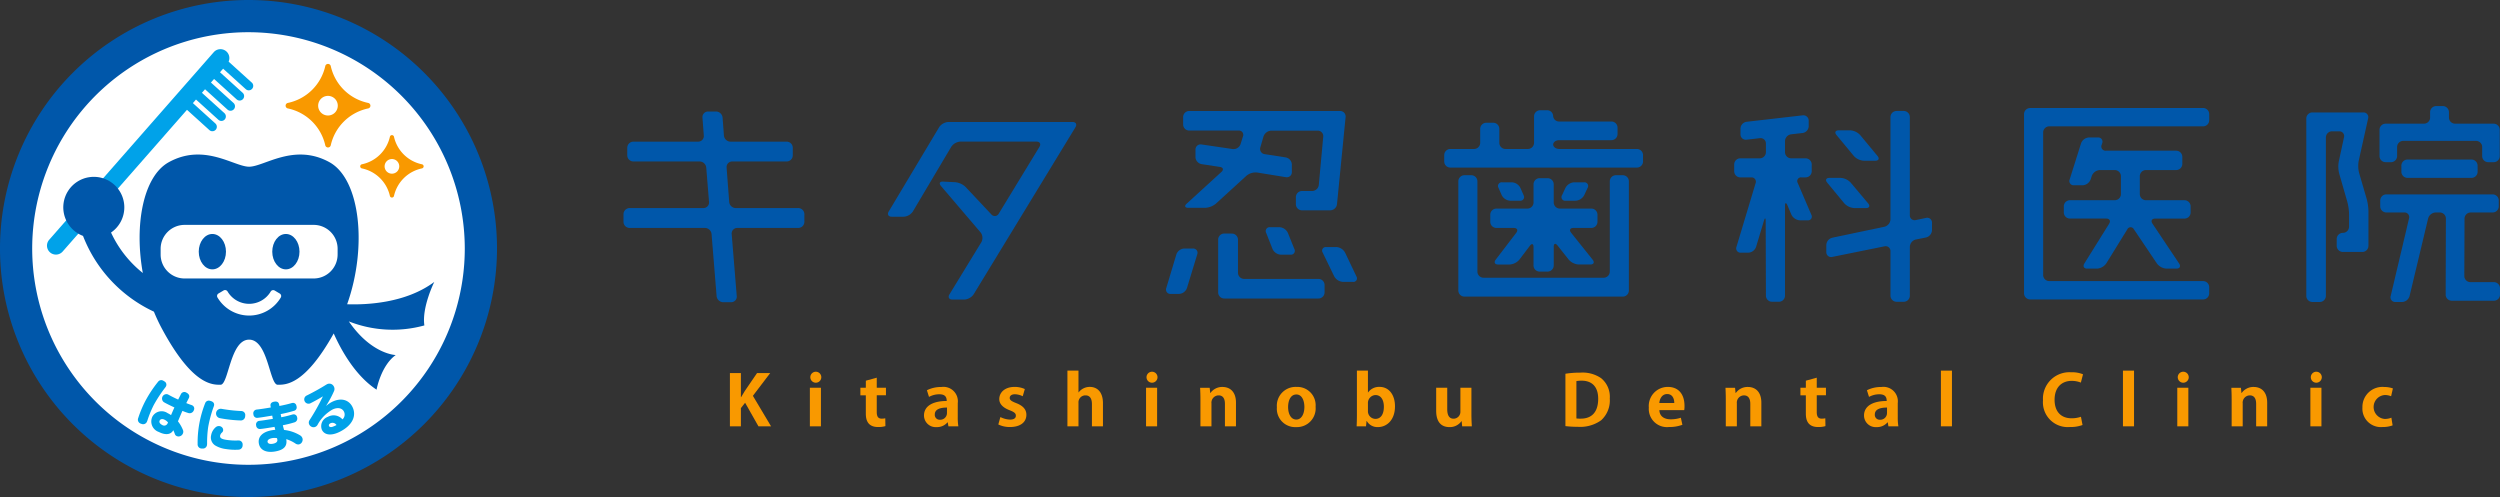 <svg xmlns="http://www.w3.org/2000/svg" width="409.692" height="81.45" viewBox="0 0 409.692 81.45">
  <rect x="0" y="0" width="409.692" height="81.45" fill="#333333" stroke="none"/>
  <g id="site-logo" transform="translate(-437.551 -112.566)">
    <g id="グループ_19" data-name="グループ 19" transform="translate(539.727 129.945)">
      <g id="グループ_18" data-name="グループ 18">
        <g id="グループ_16" data-name="グループ 16">
          <g id="グループ_9" data-name="グループ 9" transform="translate(0 0.881)">
            <path id="パス_7" data-name="パス 7" d="M527.887,139.429a1.006,1.006,0,0,1,1.005,1.007v1.244a1.006,1.006,0,0,1-1.005,1.005H517.9a.914.914,0,0,0-.922,1l.831,10.175a.918.918,0,0,1-.926,1h-1.29a1.113,1.113,0,0,1-1.086-1l-.828-10.175a1.109,1.109,0,0,0-1.083-1H500.253a1.01,1.01,0,0,1-1.005-1.005v-1.244a1.01,1.01,0,0,1,1.005-1.007h12.091a.914.914,0,0,0,.922-1l-.457-5.636a1.106,1.106,0,0,0-1.083-1H500.871a1.008,1.008,0,0,1-1.005-1v-1.247a1.008,1.008,0,0,1,1.005-1h10.607a.921.921,0,0,0,.931-1l-.22-2.941a.92.92,0,0,1,.929-1h1.29a1.1,1.1,0,0,1,1.078,1l.222,2.941a1.1,1.1,0,0,0,1.081,1h9.2a1.006,1.006,0,0,1,1,1v1.247a1.006,1.006,0,0,1-1,1h-8.916a.919.919,0,0,0-.929,1l.427,5.636a1.1,1.1,0,0,0,1.076,1Z" transform="translate(-499.248 -123.592)" fill="#0057aa"/>
          </g>
          <g id="グループ_10" data-name="グループ 10" transform="translate(43.342 2.61)">
            <path id="パス_8" data-name="パス 8" d="M533.8,125.5a1.964,1.964,0,0,1,1.52-.863h20.343c.55,0,.765.386.482.856l-16.689,27.387a1.99,1.99,0,0,1-1.525.858h-1.951c-.553,0-.773-.386-.482-.856l5.22-8.537a1.474,1.474,0,0,0-.129-1.618l-6.492-7.608c-.359-.421-.2-.739.349-.712l2.009.1a2.878,2.878,0,0,1,1.686.783l4.22,4.491a.73.73,0,0,0,1.214-.126l6.669-10.948c.288-.472.068-.856-.482-.856H537.3a1.963,1.963,0,0,0-1.517.863L529.5,139.3a1.957,1.957,0,0,1-1.517.863h-1.951c-.55,0-.773-.388-.488-.861Z" transform="translate(-525.419 -124.636)" fill="#0057aa"/>
          </g>
          <g id="グループ_11" data-name="グループ 11" transform="translate(88.911 0.803)">
            <path id="パス_9" data-name="パス 9" d="M553.693,153.527a.708.708,0,0,1-.719-.961l1.653-5.511a1.439,1.439,0,0,1,1.293-.962h1.414a.7.7,0,0,1,.711.961l-1.684,5.516a1.439,1.439,0,0,1-1.293.957Zm19.86-19.974a.829.829,0,0,1-.99.843l-4.7-.762a2.355,2.355,0,0,0-1.734.515l-5.03,4.594a3.016,3.016,0,0,1-1.747.676h-2.774c-.553,0-.674-.3-.263-.676l5.69-5.2c.411-.371.3-.745-.248-.826l-3.009-.46a1.211,1.211,0,0,1-.989-1.156v-1.209a.84.84,0,0,1,.989-.856l5.111.752a1.21,1.21,0,0,0,1.29-.813l.393-1.257a.7.7,0,0,0-.7-.959h-8.1a1,1,0,0,1-1.005-1v-1.207a1,1,0,0,1,1.005-1h24.709a.9.9,0,0,1,.909,1l-1.411,14.279a1.137,1.137,0,0,1-1.106,1h-4.63a1.006,1.006,0,0,1-1-1v-1.166a1.006,1.006,0,0,1,1-1h1.663a1.121,1.121,0,0,0,1.093-1l.727-7.891a.9.9,0,0,0-.913-1h-7.6a1.414,1.414,0,0,0-1.282.966l-.513,1.769a.861.861,0,0,0,.714,1.116l3.458.538a1.214,1.214,0,0,1,.99,1.158Zm-9.827,10.087a1.008,1.008,0,0,1,1,1v5.429a1.009,1.009,0,0,0,1.005,1H577.91a1.008,1.008,0,0,1,1.005,1v1.207a1.008,1.008,0,0,1-1.005,1.005H562.477a1,1,0,0,1-1-1.005v-8.643a1,1,0,0,1,1-1Zm5.619-.111a.637.637,0,0,1,.634-.934h1.539a1.611,1.611,0,0,1,1.381.932l1.065,2.64a.633.633,0,0,1-.631.931h-1.578a1.59,1.59,0,0,1-1.371-.934Zm11.492,2.32a1.742,1.742,0,0,1,1.436.908l1.86,3.9a.586.586,0,0,1-.575.9h-1.615a1.757,1.757,0,0,1-1.446-.9l-1.89-3.9a.583.583,0,0,1,.57-.9Z" transform="translate(-552.935 -123.545)" fill="#0057aa"/>
          </g>
          <g id="グループ_12" data-name="グループ 12" transform="translate(134.5 0.682)">
            <path id="パス_10" data-name="パス 10" d="M598.317,129.1c0,.4.454.724,1.007.724h12.711a1.009,1.009,0,0,1,1.007,1.005v1.045a1.007,1.007,0,0,1-1.007,1H581.468a1,1,0,0,1-1.005-1v-1.045a1.008,1.008,0,0,1,1.005-1.005h3.888a1.006,1.006,0,0,0,1-1.005v-2.292a1.009,1.009,0,0,1,1.007-1h1.128a1,1,0,0,1,1,1v2.292a1.007,1.007,0,0,0,1.005,1.005h3.681a1.009,1.009,0,0,0,1.005-1.005v-4.341a1,1,0,0,1,1-1h1.126a.969.969,0,0,1,1,.924.969.969,0,0,0,1.007.921h8.549a1.009,1.009,0,0,1,1,1.007v1.047a1.007,1.007,0,0,1-1,1.005h-8.549C598.771,128.376,598.317,128.7,598.317,129.1Zm8.277,21.826a1.009,1.009,0,0,0,1-1.005V135.126a1.006,1.006,0,0,1,1.005-1h1.123a1,1,0,0,1,1,1v17.887a1,1,0,0,1-1,1.005H583.779a1.007,1.007,0,0,1-1.007-1.005V135.126a1.006,1.006,0,0,1,1.007-1H584.9a1.006,1.006,0,0,1,1,1v14.792a1.008,1.008,0,0,0,1.005,1.005Zm-17.579-8.16a1.009,1.009,0,0,1-1.007-1.005v-1.168a1.006,1.006,0,0,1,1.007-1H594.1a1.01,1.01,0,0,0,1-1.007v-2.976a1.008,1.008,0,0,1,1.005-1H597.4a1.011,1.011,0,0,1,1.007,1v2.976a1.006,1.006,0,0,0,1,1.007h5.169a1,1,0,0,1,1,1v1.168a1.009,1.009,0,0,1-1,1.005h-2.94c-.553,0-.724.353-.381.785l3.531,4.417c.343.434.176.787-.374.787H602.5a2.357,2.357,0,0,1-1.628-.787l-1.843-2.325c-.343-.432-.621-.336-.621.219v3.055a1.011,1.011,0,0,1-1.007,1H596.1a1.007,1.007,0,0,1-1.005-1V145.9c0-.553-.272-.643-.606-.2l-1.711,2.259a2.285,2.285,0,0,1-1.61.8H589.3c-.55,0-.732-.359-.4-.8l3.362-4.392c.33-.439.154-.8-.4-.8Zm2.526-7.477a1.674,1.674,0,0,1,1.408.921l.513,1.176a.607.607,0,0,1-.6.919h-1.582a1.666,1.666,0,0,1-1.4-.919l-.517-1.176a.608.608,0,0,1,.6-.921Zm8.786.913a1.725,1.725,0,0,1,1.426-.913h1.625a.6.6,0,0,1,.581.913l-.556,1.192a1.713,1.713,0,0,1-1.426.911h-1.623a.593.593,0,0,1-.583-.909Z" transform="translate(-580.463 -123.472)" fill="#0057aa"/>
          </g>
          <g id="グループ_13" data-name="グループ 13" transform="translate(182.018 0.803)">
            <path id="パス_11" data-name="パス 11" d="M621.862,133.432a1.01,1.01,0,0,1-1.005,1h-.674a.617.617,0,0,0-.611.924l2.222,5.187a.615.615,0,0,1-.611.924h-1.252a1.651,1.651,0,0,1-1.4-.924l-.649-1.529c-.22-.508-.4-.47-.4.078V153.81a1,1,0,0,1-1,1.005h-1.126a1,1,0,0,1-1-1.005l-.04-12.219c0-.553-.129-.573-.29-.043l-1.282,4.264a1.43,1.43,0,0,1-1.29.962h-1.211a.707.707,0,0,1-.714-.962l3.133-10.417a.706.706,0,0,0-.714-.961h-1.785a1.009,1.009,0,0,1-1.007-1v-1.126a1.008,1.008,0,0,1,1.007-1h3.185a1.011,1.011,0,0,0,1.007-1.007v-1.408a.876.876,0,0,0-1-.888l-2.169.25a.874.874,0,0,1-1-.889v-.924a1.156,1.156,0,0,1,1-1.12l9.18-1.057a.875.875,0,0,1,1,.888v.888a1.155,1.155,0,0,1-1,1.118l-1.883.214a1.156,1.156,0,0,0-1,1.118v1.81a1.013,1.013,0,0,0,1.007,1.007h2.365a1.008,1.008,0,0,1,1.005,1Zm9.248,5.26c.356.424.194.768-.356.768h-1.908a2.439,2.439,0,0,1-1.646-.773l-2.805-3.4c-.353-.424-.187-.773.363-.773h1.832a2.47,2.47,0,0,1,1.649.768Zm9.478,2.383a.782.782,0,0,1,.982.8v1.207a1.278,1.278,0,0,1-.985,1.2l-1.66.331a1.277,1.277,0,0,0-.984,1.2v8a1.007,1.007,0,0,1-1,1.005h-1.168a1.009,1.009,0,0,1-1.007-1.005v-7.275a.791.791,0,0,0-.984-.807l-8.546,1.732a.789.789,0,0,1-.984-.8V145.53a1.293,1.293,0,0,1,.98-1.211l8.549-1.8a1.294,1.294,0,0,0,.984-1.212v-16.76a1.009,1.009,0,0,1,1.007-1h1.168a1.007,1.007,0,0,1,1,1v16.077a.783.783,0,0,0,.98.8Zm-7.941-10.147c.349.427.184.775-.366.775h-1.87a2.427,2.427,0,0,1-1.646-.775l-2.84-3.435c-.356-.424-.19-.773.363-.773h1.867a2.424,2.424,0,0,1,1.643.773Z" transform="translate(-609.156 -123.545)" fill="#0057aa"/>
          </g>
          <g id="グループ_14" data-name="グループ 14" transform="translate(229.515 0.32)">
            <path id="パス_12" data-name="パス 12" d="M667.184,123.253a1,1,0,0,1,1,1v1.007a1,1,0,0,1-1,1H641.976a1.01,1.01,0,0,0-1.007,1v23.354a1.01,1.01,0,0,0,1.007,1.005h25.207a1,1,0,0,1,1,1v1.007a1,1,0,0,1-1,1H638.841a1.008,1.008,0,0,1-1.005-1V124.257a1.008,1.008,0,0,1,1.005-1Zm-3.054,15.112a1.006,1.006,0,0,1,1.005,1.005v1.005a1,1,0,0,1-1.005,1h-4.8c-.55,0-.75.378-.442.836l4.365,6.53c.308.457.108.835-.445.835h-1.618a2.133,2.133,0,0,1-1.568-.831l-3.781-5.613a.6.6,0,0,0-1.09.023l-3.438,5.566a2.015,2.015,0,0,1-1.533.855H648.2c-.553,0-.763-.383-.472-.851l4.052-6.5c.295-.467.078-.853-.472-.853h-5.952a1.006,1.006,0,0,1-1-1V139.37a1.007,1.007,0,0,1,1-1.005h7.351a1.008,1.008,0,0,0,1.007-1v-2.935a1.01,1.01,0,0,0-1.007-1.005h-2.444a1.484,1.484,0,0,0-1.32.956l-.194.583a1.485,1.485,0,0,1-1.32.954h-1.414a.694.694,0,0,1-.7-.957l1.868-5.922a1.46,1.46,0,0,1,1.307-.957h1.459a.687.687,0,0,1,.692.954l-.083.258a.689.689,0,0,0,.7.956h11.513a1.01,1.01,0,0,1,1.005,1.007v1.166a1.008,1.008,0,0,1-1.005,1h-4.96a1.006,1.006,0,0,0-1,1.005v2.935a1,1,0,0,0,1,1Z" transform="translate(-637.836 -123.253)" fill="#0057aa"/>
          </g>
          <g id="グループ_15" data-name="グループ 15" transform="translate(275.773)">
            <path id="パス_13" data-name="パス 13" d="M665.768,125.107a1,1,0,0,1,1-1h8.345a.774.774,0,0,1,.787.98l-1.547,6.962a4.687,4.687,0,0,0,.061,1.943l1.255,4.3a8.588,8.588,0,0,1,.282,1.969v5.709a1.008,1.008,0,0,1-1.005,1h-3.186a1.008,1.008,0,0,1-1.007-1v-1.129a1.009,1.009,0,0,1,1.007-1h.013a1.007,1.007,0,0,0,1-1v-2.1a8.43,8.43,0,0,0-.278-1.967l-1.34-4.662a4.727,4.727,0,0,1-.068-1.946l.858-3.986a.779.779,0,0,0-.793-.98h-1.168a1.008,1.008,0,0,0-1.005,1.005v25.964a1.007,1.007,0,0,1-1,1h-1.211a1,1,0,0,1-1-1Zm15.887,3.66a1,1,0,0,0-1.005,1v1.489a1.009,1.009,0,0,1-1,1.005h-.879a1.008,1.008,0,0,1-1.005-1.005v-4.3a1.008,1.008,0,0,1,1.005-1.007h6.278a1.011,1.011,0,0,0,1.007-1v-.884a1,1,0,0,1,1-1h1.083a1.007,1.007,0,0,1,1.007,1v.884a1.007,1.007,0,0,0,1,1h6.321a1,1,0,0,1,1,1.007v4.3a1,1,0,0,1-1,1.005h-.878a1,1,0,0,1-1-1.005v-1.489a1.008,1.008,0,0,0-1-1Zm10.008,22.145a1.006,1.006,0,0,0,1,1.005h3.845a1,1,0,0,1,1,1v1.048a1,1,0,0,1-1,1h-6.9a1.006,1.006,0,0,1-1-1l.036-12.464a1,1,0,0,0-1-1h-.672a1.339,1.339,0,0,0-1.239.979l-3.041,12.714a1.332,1.332,0,0,1-1.235.977h-1.083a.764.764,0,0,1-.777-.977l3.006-12.714a.762.762,0,0,0-.773-.979h-2.941a1.009,1.009,0,0,1-1.005-1v-.967a1.008,1.008,0,0,1,1.005-1h17.419a1.007,1.007,0,0,1,1,1v.967a1.008,1.008,0,0,1-1,1h-3.6a1.013,1.013,0,0,0-1.009,1Zm2.181-17.081a1.007,1.007,0,0,1-1,1H682.354a1.006,1.006,0,0,1-1.005-1v-1.007a1.007,1.007,0,0,1,1.005-1H692.84a1.008,1.008,0,0,1,1,1Z" transform="translate(-665.768 -123.06)" fill="#0057aa"/>
          </g>
        </g>
        <g id="グループ_17" data-name="グループ 17" transform="translate(17.437 43.358)">
          <path id="パス_14" data-name="パス 14" d="M516.522,158.21h-2.067l-2.184-3.859-.692.874v2.984h-1.8v-8.729h1.8v3.951h.036c.194-.341.4-.671.6-1l2.015-2.951h2.156l-2.839,3.734Z" transform="translate(-509.777 -149.084)" fill="#f99900"/>
          <path id="パス_15" data-name="パス 15" d="M518.613,151.146a.9.9,0,1,1,.981-.9A.9.9,0,0,1,518.613,151.146Zm.919,7.149h-1.812v-6.323h1.812Z" transform="translate(-504.614 -149.169)" fill="#f99900"/>
          <path id="パス_16" data-name="パス 16" d="M523.584,150.429l1.787-.489v1.646h1.507v1.239h-1.507v2.746c0,.76.258,1.08.808,1.08a3.03,3.03,0,0,0,.588-.056l.023,1.28a3.891,3.891,0,0,1-1.211.149c-1.959,0-2-1.578-2-2.282v-2.916h-.893v-1.239h.893Z" transform="translate(-501.304 -148.782)" fill="#f99900"/>
          <path id="パス_17" data-name="パス 17" d="M534.517,155.809a9.109,9.109,0,0,0,.1,1.5h-1.628l-.113-.657h-.036a2.249,2.249,0,0,1-1.81.783,1.914,1.914,0,0,1-2.045-1.9c0-1.621,1.56-2.381,3.723-2.381,0-.624-.229-1.1-1.222-1.1a3.533,3.533,0,0,0-1.679.431l-.343-1.09a5.1,5.1,0,0,1,2.365-.533,2.363,2.363,0,0,1,2.691,2.635Zm-1.762-1.578c-.98,0-2,.215-2,1.134a.8.8,0,0,0,.856.864,1.1,1.1,0,0,0,1.139-1.091Z" transform="translate(-497.177 -148.179)" fill="#f99900"/>
          <path id="パス_18" data-name="パス 18" d="M540.336,152.384a3,3,0,0,0-1.284-.328c-.552,0-.845.26-.845.6s.258.533,1.038.841c1.154.442,1.691,1.055,1.691,1.929,0,1.2-.98,2-2.681,2a4.2,4.2,0,0,1-1.918-.421l.34-1.214a3.788,3.788,0,0,0,1.591.419c.638,0,.944-.25.944-.634s-.232-.59-.98-.886c-1.274-.477-1.736-1.146-1.736-1.838,0-1.136.972-2,2.492-2a3.954,3.954,0,0,1,1.693.353Z" transform="translate(-492.35 -148.184)" fill="#f99900"/>
          <path id="パス_19" data-name="パス 19" d="M549,158.368h-1.807v-3.643c0-.807-.273-1.429-1.055-1.429a1.137,1.137,0,0,0-1.149,1.235v3.837h-1.813v-9.127h1.813v3.566h.023a2.29,2.29,0,0,1,1.825-.9c1.209,0,2.163.816,2.163,2.68Z" transform="translate(-487.864 -149.241)" fill="#f99900"/>
          <path id="パス_20" data-name="パス 20" d="M551.881,151.146a.9.9,0,1,1,.981-.9A.9.9,0,0,1,551.881,151.146Zm.916,7.149h-1.812v-6.323H552.8Z" transform="translate(-482.787 -149.169)" fill="#f99900"/>
          <path id="パス_21" data-name="パス 21" d="M562.183,157.306h-1.81v-3.688c0-.772-.268-1.384-1.042-1.384a1.191,1.191,0,0,0-1.164,1.317v3.756h-1.808v-4.415c0-.739-.027-1.34-.051-1.9h1.568l.088.851H558a2.34,2.34,0,0,1,1.968-.987c1.25,0,2.217.8,2.217,2.577Z" transform="translate(-479.249 -148.179)" fill="#f99900"/>
          <path id="パス_22" data-name="パス 22" d="M570.247,154.1a3.067,3.067,0,0,1-3.186,3.339,3.008,3.008,0,0,1-3.157-3.258,3.079,3.079,0,0,1,3.231-3.327A3,3,0,0,1,570.247,154.1Zm-3.15-2.007c-1,0-1.355,1.088-1.355,2.054,0,1.124.465,2.055,1.345,2.055.858,0,1.323-.942,1.323-2.067C568.41,153.146,568.031,152.091,567.1,152.091Z" transform="translate(-474.264 -148.184)" fill="#f99900"/>
          <path id="パス_23" data-name="パス 23" d="M573.678,152.807a2.2,2.2,0,0,1,1.891-.9c1.51,0,2.511,1.293,2.511,3.178,0,2.294-1.381,3.407-2.789,3.407a2,2,0,0,1-1.837-1h-.033l-.089.873h-1.537c.023-.454.045-1.169.045-1.815v-7.312h1.808v3.566Zm-.03,3.042a1.243,1.243,0,0,0,1.225,1.3c.883,0,1.385-.76,1.385-1.987,0-1.078-.452-1.918-1.385-1.918a1.294,1.294,0,0,0-1.225,1.363Z" transform="translate(-469.087 -149.241)" fill="#f99900"/>
          <path id="パス_24" data-name="パス 24" d="M585.442,155.328c0,.75.04,1.4.065,1.929h-1.582l-.084-.84h-.035a2.323,2.323,0,0,1-1.961.966c-1.3,0-2.179-.783-2.179-2.681v-3.768h1.812v3.519c0,.954.3,1.555,1.042,1.555a1.127,1.127,0,0,0,1.115-1.179v-3.9h1.808Z" transform="translate(-463.923 -148.13)" fill="#f99900"/>
          <path id="パス_25" data-name="パス 25" d="M592.455,149.621a15.06,15.06,0,0,1,2.436-.181,5.374,5.374,0,0,1,3.415.909,3.921,3.921,0,0,1,1.418,3.335,4.388,4.388,0,0,1-1.418,3.566,5.9,5.9,0,0,1-3.807,1.068,17.075,17.075,0,0,1-2.044-.116Zm1.8,7.323a4.232,4.232,0,0,0,.692.035c1.731.01,2.878-.975,2.878-3.269,0-1.976-1.038-2.953-2.716-2.953a4.81,4.81,0,0,0-.854.07Z" transform="translate(-455.532 -149.11)" fill="#f99900"/>
          <path id="パス_26" data-name="パス 26" d="M606.21,157.062a6.146,6.146,0,0,1-2.2.363,2.982,2.982,0,0,1-3.3-3.19,3.122,3.122,0,0,1,3.119-3.383c1.653,0,2.729,1.09,2.729,3.135a3.734,3.734,0,0,1-.048.667h-4.076c.048,1.078.879,1.51,1.86,1.51a5.337,5.337,0,0,0,1.666-.26Zm-1.331-3.577c.008-.659-.273-1.464-1.163-1.464-.869,0-1.239.84-1.287,1.464Z" transform="translate(-450.119 -148.184)" fill="#f99900"/>
          <path id="パス_27" data-name="パス 27" d="M614.172,157.306h-1.812v-3.688c0-.772-.272-1.384-1.042-1.384a1.189,1.189,0,0,0-1.161,1.317v3.756h-1.812v-4.415c0-.739-.026-1.34-.051-1.9h1.568l.088.851h.035a2.344,2.344,0,0,1,1.974-.987c1.245,0,2.213.8,2.213,2.577Z" transform="translate(-445.14 -148.179)" fill="#f99900"/>
          <path id="パス_28" data-name="パス 28" d="M616.6,150.429l1.785-.489v1.646h1.507v1.239h-1.507v2.746c0,.76.258,1.08.812,1.08a3.048,3.048,0,0,0,.59-.056l.022,1.28a3.9,3.9,0,0,1-1.212.149c-1.958,0-2-1.578-2-2.282v-2.916h-.889v-1.239h.889Z" transform="translate(-440.274 -148.782)" fill="#f99900"/>
          <path id="パス_29" data-name="パス 29" d="M627.532,155.809a8.723,8.723,0,0,0,.1,1.5H626l-.108-.657h-.035a2.264,2.264,0,0,1-1.815.783,1.908,1.908,0,0,1-2.04-1.9c0-1.621,1.552-2.381,3.716-2.381,0-.624-.23-1.1-1.219-1.1a3.534,3.534,0,0,0-1.679.431l-.343-1.09a5.086,5.086,0,0,1,2.362-.533,2.362,2.362,0,0,1,2.691,2.635Zm-1.76-1.578c-.98,0-2,.215-2,1.134a.8.8,0,0,0,.858.864,1.1,1.1,0,0,0,1.138-1.091Z" transform="translate(-436.145 -148.179)" fill="#f99900"/>
          <path id="パス_30" data-name="パス 30" d="M631.42,158.368h-1.808v-9.127h1.808Z" transform="translate(-431.154 -149.241)" fill="#f99900"/>
          <path id="パス_31" data-name="パス 31" d="M646.19,158.044a5.654,5.654,0,0,1-2.08.33,4.062,4.062,0,0,1-4.4-4.37,4.334,4.334,0,0,1,4.612-4.6,4.706,4.706,0,0,1,1.948.33l-.353,1.361a3.967,3.967,0,0,0-1.507-.283c-1.553,0-2.8.987-2.8,3.1,0,1.974,1.088,3.032,2.792,3.032a4.6,4.6,0,0,0,1.53-.25Z" transform="translate(-424.525 -149.133)" fill="#f99900"/>
          <path id="パス_32" data-name="パス 32" d="M649.44,158.368h-1.815v-9.127h1.815Z" transform="translate(-419.335 -149.241)" fill="#f99900"/>
          <path id="パス_33" data-name="パス 33" d="M653.924,151.146a.9.9,0,1,1,.984-.9A.9.9,0,0,1,653.924,151.146Zm.919,7.149h-1.812v-6.323h1.812Z" transform="translate(-415.837 -149.169)" fill="#f99900"/>
          <path id="パス_34" data-name="パス 34" d="M664.221,157.306h-1.807v-3.688c0-.772-.268-1.384-1.042-1.384a1.187,1.187,0,0,0-1.161,1.317v3.756H658.4v-4.415c0-.739-.023-1.34-.048-1.9h1.565l.088.851h.035a2.342,2.342,0,0,1,1.969-.987c1.249,0,2.213.8,2.213,2.577Z" transform="translate(-412.297 -148.179)" fill="#f99900"/>
          <path id="パス_35" data-name="パス 35" d="M667.094,151.146a.9.9,0,1,1,.977-.9A.9.9,0,0,1,667.094,151.146Zm.919,7.149H666.2v-6.323h1.812Z" transform="translate(-407.196 -149.169)" fill="#f99900"/>
          <path id="パス_36" data-name="パス 36" d="M676.269,157.149a4.564,4.564,0,0,1-1.656.272,3.021,3.021,0,0,1-3.291-3.213,3.278,3.278,0,0,1,3.574-3.349,4.279,4.279,0,0,1,1.421.237l-.295,1.283a2.571,2.571,0,0,0-1.063-.2,1.965,1.965,0,0,0,.008,3.917,2.747,2.747,0,0,0,1.1-.205Z" transform="translate(-403.788 -148.179)" fill="#f99900"/>
        </g>
      </g>
    </g>
    <circle id="楕円形_12" data-name="楕円形 12" cx="38.689" cy="38.689" r="38.689" transform="translate(438.572 115.582) rotate(-1.433)" fill="#fff"/>
    <g id="グループ_20" data-name="グループ 20" transform="translate(460.158 174.861)">
      <path id="パス_37" data-name="パス 37" d="M455.791,151.209a1.736,1.736,0,0,1-.1.157,21.994,21.994,0,0,0-1.924,2.94,17.616,17.616,0,0,0-1.022,2.511c-.03.073-.055.141-.081.2a.673.673,0,0,1-.883.331.744.744,0,0,1-.2-.073.681.681,0,0,1-.334-.883,17.942,17.942,0,0,1,1.129-2.721,19.75,19.75,0,0,1,2.138-3.239.639.639,0,0,1,.841-.156,1.288,1.288,0,0,1,.164.1A.608.608,0,0,1,455.791,151.209Zm1.047,1.7q.447.229.956.457c.164-.321.313-.613.439-.865a.624.624,0,0,1,.936-.257c.424.217.547.556.358.906-.038.079-.083.166-.133.26-.089.181-.187.369-.272.535.295.119.6.237.851.315a1.165,1.165,0,0,1,.129.056.583.583,0,0,1,.262.787.729.729,0,0,1-.825.49,8.193,8.193,0,0,1-1.048-.374c-.252.555-.5,1.168-.734,1.714a5.718,5.718,0,0,1,.841,1.479.722.722,0,0,1-.055.568.755.755,0,0,1-.407.376.717.717,0,0,1-.6-.017.541.541,0,0,1-.278-.31,5.171,5.171,0,0,0-.268-.643c-.353.692-1.209.878-2.365.29a1.815,1.815,0,0,1-1.053-2.517,1.725,1.725,0,0,1,2.474-.581,4.834,4.834,0,0,1,.581.336c.149-.349.349-.821.55-1.255-.348-.167-.744-.348-1.118-.54-.214-.109-.434-.222-.628-.341a.725.725,0,0,1,.672-1.262C456.348,152.65,456.586,152.783,456.838,152.91Zm-.707,4.206a1.7,1.7,0,0,0-.566-.447c-.33-.169-.664-.139-.8.128s.026.537.386.72a.6.6,0,0,0,.893-.217.462.462,0,0,0,.026-.048Z" transform="translate(-451.202 -150.181)" fill="#00a2e9"/>
      <path id="パス_38" data-name="パス 38" d="M459.806,152.961a.872.872,0,0,1-.041.162,20.275,20.275,0,0,0-.929,3.426,17.976,17.976,0,0,0-.174,2.7,1.9,1.9,0,0,1-.017.214.669.669,0,0,1-.73.595.927.927,0,0,1-.214-.007.681.681,0,0,1-.593-.732,17.524,17.524,0,0,1,1.245-6.714.626.626,0,0,1,.745-.379,1.73,1.73,0,0,1,.177.045C459.652,152.393,459.859,152.62,459.806,152.961Zm.987,4.982c-.055.366.2.566,1.058.694a9.6,9.6,0,0,0,1.918.094,1.044,1.044,0,0,1,.167.008.652.652,0,0,1,.55.687c0,.063,0,.126-.008.177a.7.7,0,0,1-.667.641,9.555,9.555,0,0,1-2.037-.1,4.44,4.44,0,0,1-1.815-.613,1.552,1.552,0,0,1-.638-1.648,2.242,2.242,0,0,1,.763-1.33.783.783,0,0,1,.614-.174.718.718,0,0,1,.376.172.606.606,0,0,1,.214.55.538.538,0,0,1-.2.344A.931.931,0,0,0,460.793,157.942Zm.2-4.394.036,0c.19.038.407.071.643.106a23.632,23.632,0,0,0,2.539.25.735.735,0,0,1,.134.012.651.651,0,0,1,.558.78.519.519,0,0,1-.008.114.706.706,0,0,1-.749.644,22.047,22.047,0,0,1-2.587-.237c-.288-.045-.547-.093-.79-.137a.777.777,0,0,1,.224-1.537Z" transform="translate(-447.329 -148.846)" fill="#00a2e9"/>
      <path id="パス_39" data-name="パス 39" d="M468.855,152.568a.786.786,0,0,1,.146-.033.555.555,0,0,1,.682.46.63.63,0,0,1,.031.129.57.57,0,0,1-.449.7,21.906,21.906,0,0,1-2.158.53c.026.174.065.346.094.52a17.359,17.359,0,0,0,1.769-.431.991.991,0,0,1,.146-.033.557.557,0,0,1,.679.47.646.646,0,0,1-.455.835,16.819,16.819,0,0,1-1.883.467c.065.285.119.5.2.773a6.4,6.4,0,0,1,2.64.893.856.856,0,0,1,.4.571.786.786,0,0,1-.081.487.735.735,0,0,1-.53.417.768.768,0,0,1-.54-.128,5.685,5.685,0,0,0-1.53-.734.138.138,0,0,0,.007.043c.171,1.063-.326,1.734-1.886,1.987-1.446.237-2.438-.263-2.613-1.335-.181-1.106.628-1.908,2.213-2.166.227-.036.349-.048.482-.061-.055-.169-.074-.3-.123-.48l-.8.131c-.623.1-1.121.182-1.535.215a.6.6,0,0,1-.674-.553.363.363,0,0,0-.012-.07.6.6,0,0,1,.485-.705l.035,0c.553-.055,1.285-.182,2.229-.326-.043-.182-.068-.356-.108-.538l-.836.136c-.583.1-1.174.192-1.563.229a.594.594,0,0,1-.679-.542l-.01-.07a.61.61,0,0,1,.505-.735l.055-.01c.588-.06,1.371-.187,2.294-.338-.013-.088-.03-.182-.043-.27-.061-.374.169-.609.614-.682s.732.053.81.523l.028.182C467.594,152.89,468.225,152.75,468.855,152.568ZM466.5,158.3a2.113,2.113,0,0,0-.754-.012c-.583.1-.835.351-.793.613s.325.4.821.323.848-.29.783-.682a.6.6,0,0,0-.013-.071Z" transform="translate(-443.714 -148.791)" fill="#00a2e9"/>
      <path id="パス_40" data-name="パス 40" d="M471.3,154.148a4.278,4.278,0,0,1,.919-.628c1.517-.755,2.782-.311,3.345.818.724,1.451,0,3.044-2.09,4.087-1.351.672-2.468.57-2.915-.331a1.617,1.617,0,0,1,.97-2.121,1.926,1.926,0,0,1,2.4.411,1.05,1.05,0,0,0,.237-1.282c-.258-.522-.96-.783-1.893-.318a6.285,6.285,0,0,0-2.438,2.517.75.75,0,0,1-.318.295.736.736,0,0,1-.71-.028.758.758,0,0,1-.318-.335.7.7,0,0,1,.03-.694,34.845,34.845,0,0,0,2.209-3.93c-.6.366-1.462.846-2.07,1.149a.707.707,0,0,1-.667-1.242c.068-.036.142-.073.2-.1,1.048-.523,2.213-1.174,3.022-1.686a1.038,1.038,0,0,1,.154-.086.811.811,0,0,1,.889.04.891.891,0,0,1,.267.321.859.859,0,0,1,.031.732,18.1,18.1,0,0,1-1.28,2.393Zm.671,2.867c-.237.119-.325.3-.24.467.074.149.265.212.563.123a4.694,4.694,0,0,0,.662-.291A.789.789,0,0,0,471.974,157.015Z" transform="translate(-440.415 -149.954)" fill="#00a2e9"/>
    </g>
    <path id="パス_41" data-name="パス 41" d="M478.274,194.016A40.725,40.725,0,1,1,519,153.291,40.771,40.771,0,0,1,478.274,194.016Zm0-76.171a35.445,35.445,0,1,0,35.444,35.445A35.486,35.486,0,0,0,478.274,117.846Z" fill="#0057aa"/>
    <path id="パス_42" data-name="パス 42" d="M475.75,122.9l-3.784-3.426a1.461,1.461,0,0,0-2.443-1.54l-26.96,30.732a1.462,1.462,0,0,0,.139,2.067,1.3,1.3,0,0,0,.371.237,1.462,1.462,0,0,0,1.693-.374l20.375-23.227,3.668,3.319a.714.714,0,0,0,.194.128.731.731,0,0,0,.785-1.214l-3.68-3.332.51-.586L470.287,129a.716.716,0,0,0,.2.131.73.73,0,0,0,.838-.179.739.739,0,0,0-.048-1.035l-3.685-3.335L468.1,124l3.68,3.334a.792.792,0,0,0,.2.128.733.733,0,0,0,.788-1.214l-3.7-3.349.513-.585,3.7,3.347a.8.8,0,0,0,.19.124.731.731,0,0,0,.79-1.211l-3.711-3.362.512-.585,3.71,3.357a.817.817,0,0,0,.2.131.733.733,0,0,0,.787-1.214Z" transform="translate(3.051 3.192)" fill="#00a2e9"/>
    <g id="グループ_21" data-name="グループ 21" transform="translate(447.92 137.892)">
      <path id="パス_43" data-name="パス 43" d="M459.448,135.719c-1.232,0-2.231,1.3-2.231,2.9s1,2.9,2.231,2.9,2.232-1.3,2.232-2.9S460.682,135.719,459.448,135.719Z" transform="translate(-435.017 -122.702)" fill="#0057aa"/>
      <path id="パス_44" data-name="パス 44" d="M466.724,135.719c-1.232,0-2.232,1.3-2.232,2.9s1,2.9,2.232,2.9,2.231-1.3,2.231-2.9S467.957,135.719,466.724,135.719Z" transform="translate(-430.244 -122.702)" fill="#0057aa"/>
      <path id="パス_45" data-name="パス 45" d="M502.989,155.862c-.444-2.963,1.623-7.128,1.623-7.128-4.66,3.483-11.081,3.769-14.281,3.66,3.325-9.342,2.184-20.474-2.9-23.281-5.8-3.2-10.708.74-13.164.74s-7.358-3.943-13.161-.74c-4.177,2.307-5.69,10.225-4.259,18.159a18.267,18.267,0,0,1-5.208-6.631,5,5,0,1,0-4.592.55,22.781,22.781,0,0,0,11.621,12.417,28.214,28.214,0,0,0,1.217,2.613c5.051,9.484,8.367,9.364,9.7,9.364s1.558-7.393,4.68-7.393,3.345,7.393,4.683,7.393c1.293,0,4.425.111,9.183-8.41,1.2,2.7,3.509,6.9,7.019,9.216,0,0,.715-3.938,3.142-5.675,0,0-3.97-.1-7.686-5.516A19.531,19.531,0,0,0,502.989,155.862Zm-23.532-4.571a6.025,6.025,0,0,1-10.377-.015.472.472,0,0,1,.166-.646l.841-.5a.476.476,0,0,1,.646.167,4.106,4.106,0,0,0,7.075.008.474.474,0,0,1,.288-.214.468.468,0,0,1,.354.048l.841.5a.475.475,0,0,1,.166.646Zm9.312-7.035a3.923,3.923,0,0,1-3.933,3.913H463.7a3.925,3.925,0,0,1-3.933-3.913V143.3a3.925,3.925,0,0,1,3.933-3.913h21.138a3.923,3.923,0,0,1,3.933,3.913Z" transform="translate(-443.812 -127.859)" fill="#0057aa"/>
    </g>
    <path id="パス_46" data-name="パス 46" d="M479.351,125.285a7.948,7.948,0,0,1-6.136-6.035.461.461,0,0,0-.9,0,7.957,7.957,0,0,1-6.139,6.035.461.461,0,0,0,0,.9,7.958,7.958,0,0,1,6.139,6.038.461.461,0,0,0,.9,0,7.949,7.949,0,0,1,6.136-6.038.46.46,0,0,0,0-.9Zm-6.585,2.06a1.608,1.608,0,1,1,1.6-1.608A1.61,1.61,0,0,1,472.766,127.345Z" transform="translate(18.54 4.15)" fill="#f99900"/>
    <path id="パス_47" data-name="パス 47" d="M483.314,130.716a5.939,5.939,0,0,1-4.584-4.51.342.342,0,0,0-.336-.268.336.336,0,0,0-.333.268,5.952,5.952,0,0,1-4.591,4.51.344.344,0,0,0,0,.674,5.947,5.947,0,0,1,4.591,4.511.338.338,0,0,0,.333.267.344.344,0,0,0,.336-.267,5.934,5.934,0,0,1,4.584-4.511.344.344,0,0,0,0-.674Zm-4.92,1.539a1.2,1.2,0,1,1,1.2-1.2A1.2,1.2,0,0,1,478.393,132.254Z" transform="translate(23.386 8.773)" fill="#f99900"/>
  </g>
</svg>
